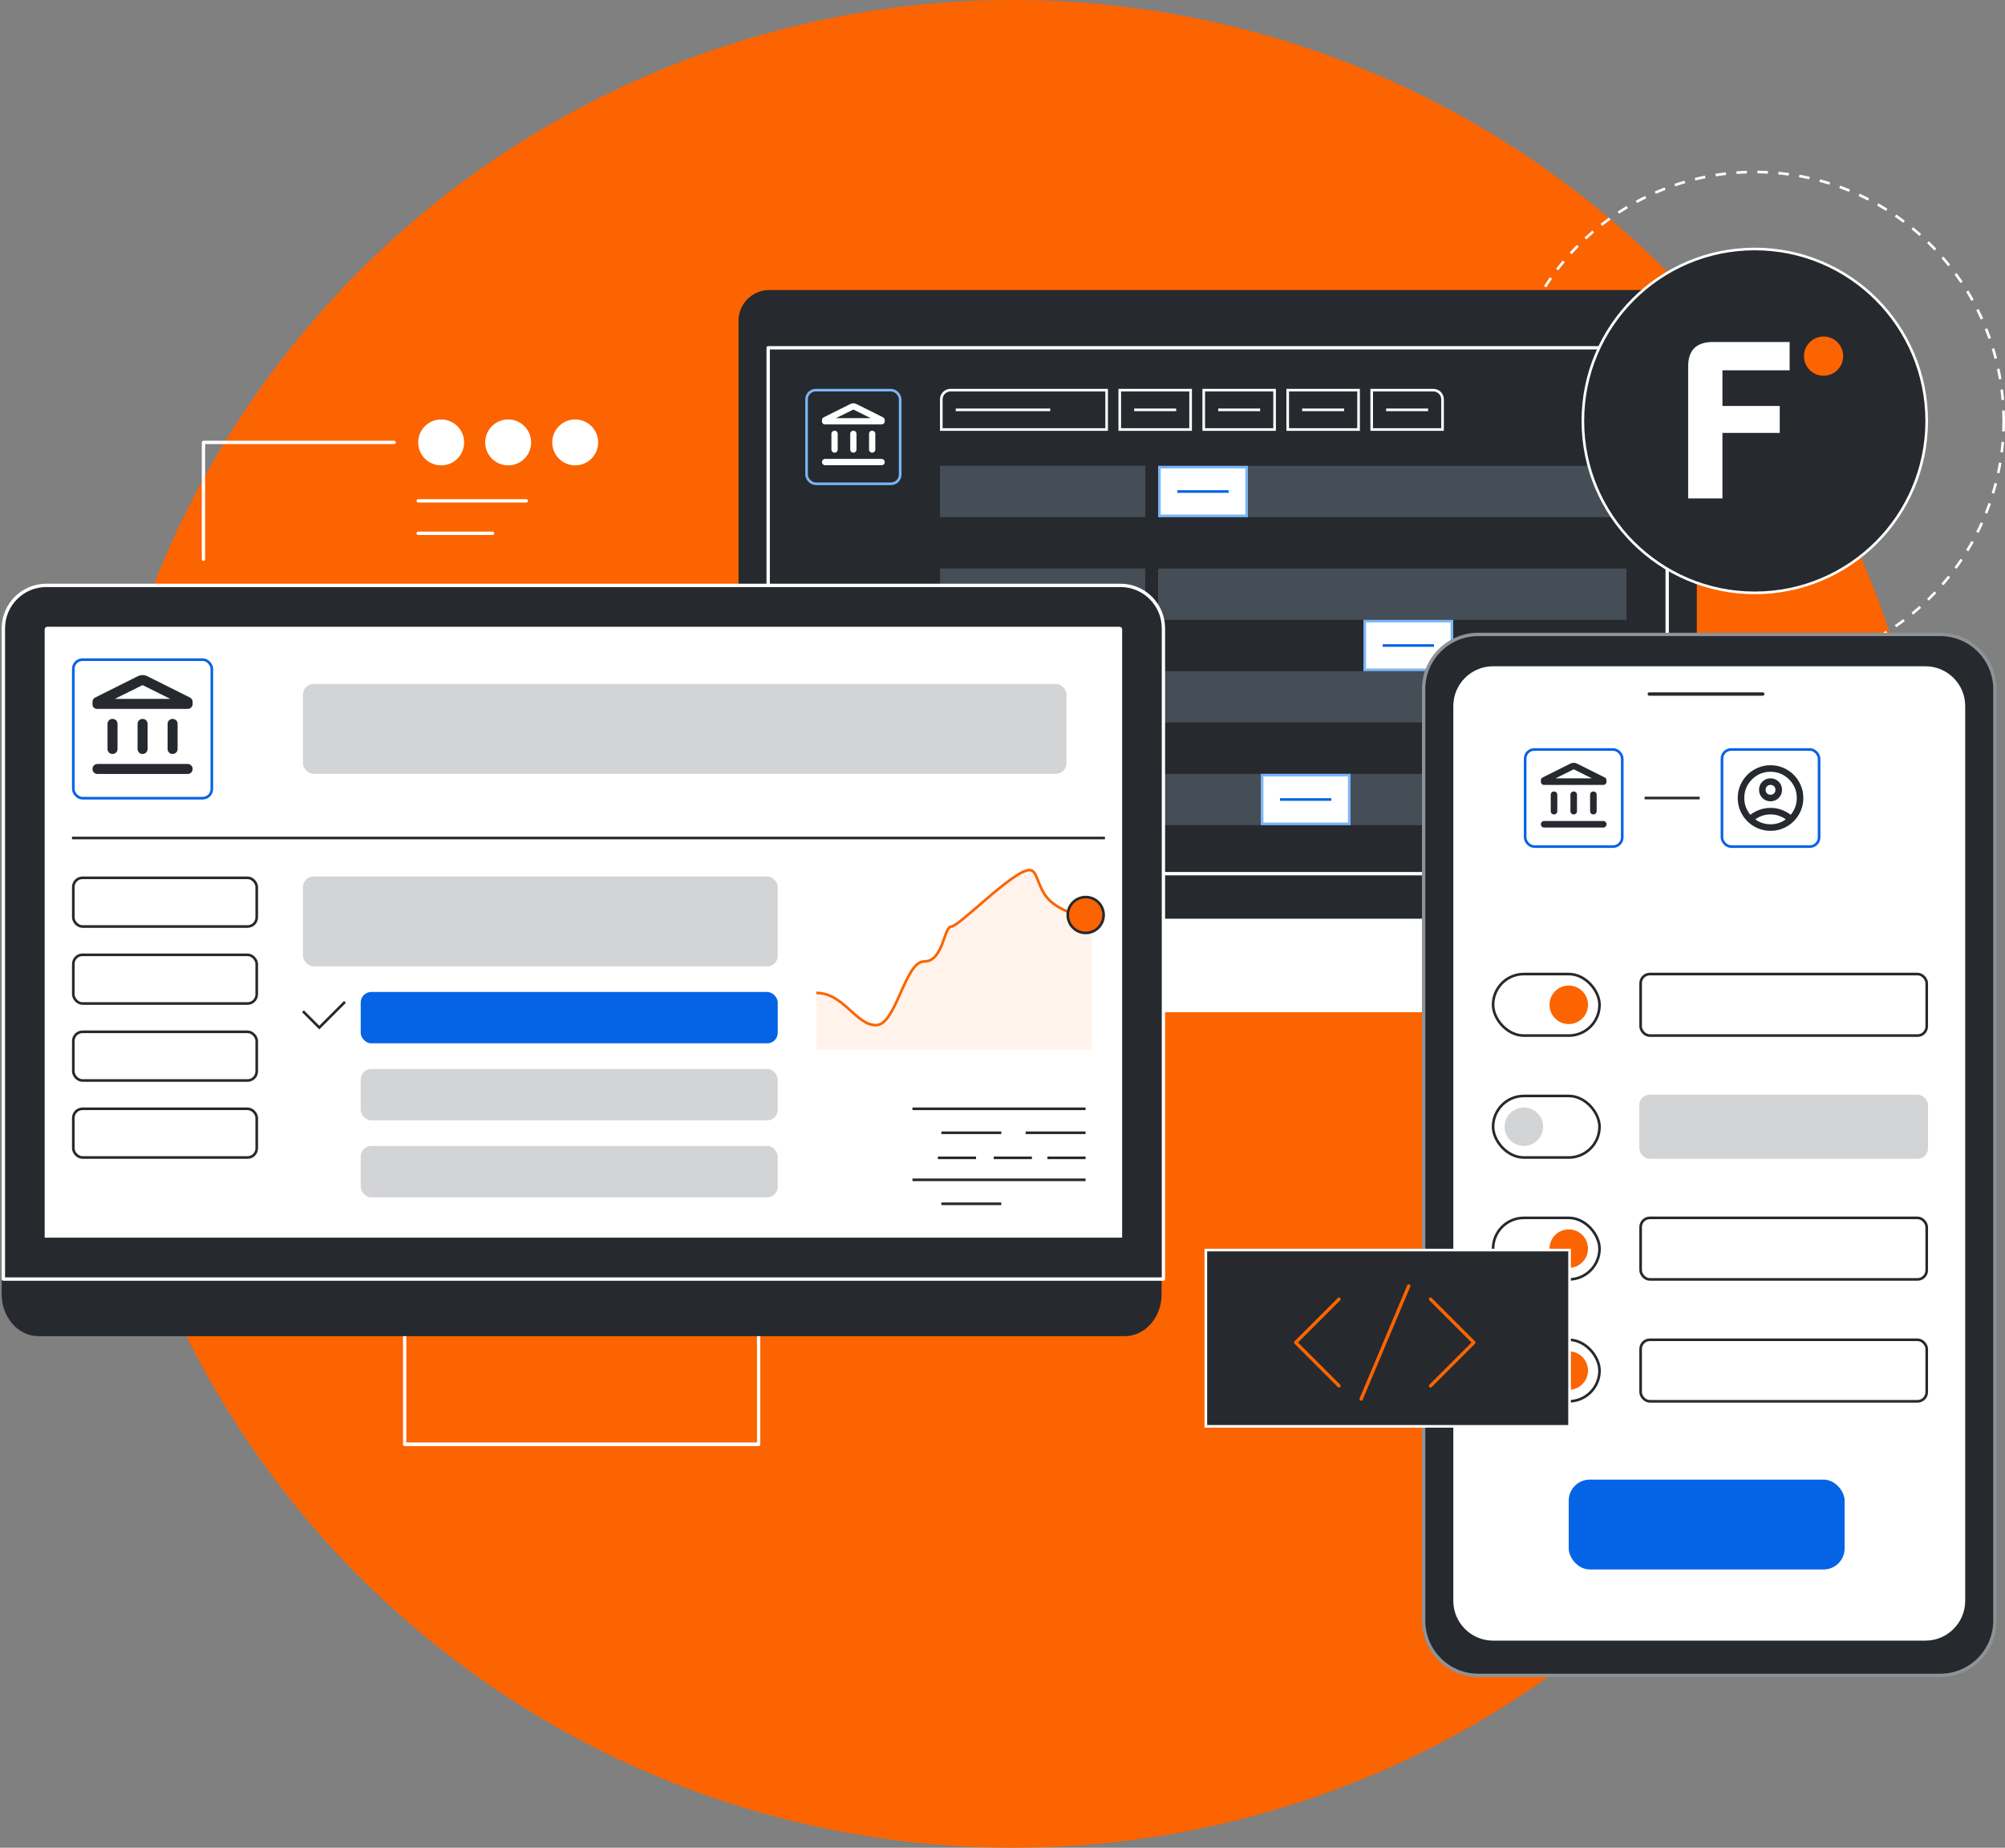 <svg width="382" height="352" viewBox="0 0 382 352" fill="none" xmlns="http://www.w3.org/2000/svg">
<rect x="0" y="0" width="382" height="352" fill="#808080" stroke="none"/>
<circle cx="193" cy="176" r="176" fill="#FB6400"/>
<circle cx="334.328" cy="80.188" r="47.422" stroke="white" stroke-width="0.5" stroke-dasharray="2 2"/>
<path d="M146.554 55.256H317.443C320.668 55.256 323.288 57.876 323.288 61.101V177.428H140.709V61.101C140.709 57.876 143.329 55.256 146.554 55.256Z" fill="#26292E"/>
<path d="M146.854 165.932V66.752H317.137V165.932H146.854Z" fill="#26292E" stroke="#26292E"/>
<path d="M326.459 192.519H137.808C129.174 192.519 121.238 188.828 117.143 182.913L115.173 180.064C113.79 178.065 115.224 175.337 117.656 175.337H346.338C348.661 175.337 350.114 177.845 348.954 179.853L347.874 181.727C344.087 188.293 335.705 192.519 326.459 192.519Z" fill="white"/>
<path d="M326.458 192.837H137.807C129.059 192.837 121.04 189.102 116.88 183.091L114.911 180.242C114.193 179.206 114.114 177.921 114.7 176.803C115.287 175.684 116.393 175.015 117.658 175.015H346.34C347.548 175.015 348.628 175.639 349.231 176.682C349.833 177.724 349.833 178.967 349.231 180.009L348.15 181.883C344.313 188.535 335.8 192.834 326.461 192.834L326.458 192.837ZM117.655 175.655C116.632 175.655 115.736 176.197 115.261 177.102C114.789 178.004 114.853 179.043 115.433 179.882L117.403 182.731C121.444 188.573 129.263 192.2 137.804 192.2H326.458C335.573 192.2 343.873 188.028 347.596 181.568L348.676 179.693C349.16 178.852 349.16 177.845 348.676 177.003C348.188 176.159 347.312 175.655 346.337 175.655H117.655Z" fill="white"/>
<path d="M266.874 151.834H197.725V82.685H266.874V151.834ZM198.362 151.197H266.237V83.322H198.362V151.197Z" fill="#26292E"/>
<path d="M230.682 135.194C230.599 135.194 230.519 135.162 230.459 135.102L219.788 127.194C219.663 127.07 219.66 126.869 219.788 126.745C219.912 126.621 220.113 126.617 220.237 126.745L230.618 134.365L250.538 100.533C250.627 100.38 250.822 100.332 250.975 100.422C251.128 100.511 251.175 100.705 251.086 100.858L230.959 135.044C230.908 135.13 230.822 135.185 230.726 135.197C230.714 135.197 230.698 135.197 230.685 135.197L230.682 135.194Z" fill="#26292E"/>
<path d="M317.639 166.751H146.356C146.181 166.751 146.037 166.608 146.037 166.432V66.252C146.037 66.077 146.181 65.934 146.356 65.934H317.639C317.815 65.934 317.958 66.077 317.958 66.252V166.432C317.958 166.608 317.815 166.751 317.639 166.751ZM146.675 166.114H317.321V66.571H146.675V166.114Z" fill="white"/>
<rect x="153.67" y="74.326" width="17.835" height="17.835" rx="1.75" stroke="#7AB6F5" stroke-width="0.5"/>
<mask id="mask0_2860_1008" style="mask-type:alpha" maskUnits="userSpaceOnUse" x="155" y="76" width="15" height="15">
<rect x="155.42" y="76.076" width="14.335" height="14.335" fill="#D9D9D9"/>
</mask>
<g mask="url(#mask0_2860_1008)">
<path d="M158.406 85.633V82.647C158.406 82.478 158.463 82.336 158.578 82.221C158.692 82.107 158.834 82.05 159.003 82.05C159.173 82.05 159.315 82.107 159.429 82.221C159.544 82.336 159.601 82.478 159.601 82.647V85.633C159.601 85.803 159.544 85.945 159.429 86.059C159.315 86.174 159.173 86.231 159.003 86.231C158.834 86.231 158.692 86.174 158.578 86.059C158.463 85.945 158.406 85.803 158.406 85.633ZM161.99 85.633V82.647C161.99 82.478 162.047 82.336 162.162 82.221C162.276 82.107 162.418 82.05 162.587 82.05C162.757 82.05 162.898 82.107 163.013 82.221C163.127 82.336 163.185 82.478 163.185 82.647V85.633C163.185 85.803 163.127 85.945 163.013 86.059C162.898 86.174 162.757 86.231 162.587 86.231C162.418 86.231 162.276 86.174 162.162 86.059C162.047 85.945 161.99 85.803 161.99 85.633ZM157.212 88.62C157.042 88.62 156.9 88.563 156.786 88.448C156.671 88.334 156.614 88.192 156.614 88.023C156.614 87.853 156.671 87.712 156.786 87.597C156.9 87.483 157.042 87.425 157.212 87.425H167.963C168.132 87.425 168.274 87.483 168.389 87.597C168.503 87.712 168.56 87.853 168.56 88.023C168.56 88.192 168.503 88.334 168.389 88.448C168.274 88.563 168.132 88.62 167.963 88.62H157.212ZM165.574 85.633V82.647C165.574 82.478 165.631 82.336 165.746 82.221C165.86 82.107 166.002 82.05 166.171 82.05C166.34 82.05 166.482 82.107 166.597 82.221C166.711 82.336 166.768 82.478 166.768 82.647V85.633C166.768 85.803 166.711 85.945 166.597 86.059C166.482 86.174 166.34 86.231 166.171 86.231C166.002 86.231 165.86 86.174 165.746 86.059C165.631 85.945 165.574 85.803 165.574 85.633ZM167.963 80.855H157.152C157.003 80.855 156.876 80.803 156.771 80.698C156.667 80.594 156.614 80.467 156.614 80.317V79.989C156.614 79.879 156.642 79.785 156.696 79.705C156.751 79.626 156.823 79.561 156.913 79.511L162.05 76.943C162.219 76.863 162.398 76.823 162.587 76.823C162.776 76.823 162.956 76.863 163.125 76.943L168.232 79.496C168.341 79.546 168.424 79.621 168.478 79.72C168.533 79.82 168.56 79.924 168.56 80.034V80.258C168.56 80.427 168.503 80.569 168.389 80.683C168.274 80.798 168.132 80.855 167.963 80.855ZM159.272 79.66H165.902L162.587 78.018L159.272 79.66Z" fill="white"/>
</g>
<rect x="220.648" y="88.744" width="89.232" height="9.779" fill="#454D56"/>
<rect x="220.648" y="108.303" width="89.232" height="9.779" fill="#454D56"/>
<rect x="220.648" y="127.859" width="89.232" height="9.779" fill="#454D56"/>
<rect x="220.648" y="147.418" width="89.232" height="9.779" fill="#454D56"/>
<path d="M179.34 76.076C179.34 75.11 180.123 74.326 181.09 74.326H210.84V81.826H179.34V76.076Z" stroke="white" stroke-width="0.5"/>
<path d="M182.09 78.076H200.09" stroke="white" stroke-width="0.5"/>
<rect x="213.34" y="74.326" width="13.5" height="7.5" stroke="white" stroke-width="0.5"/>
<path d="M216.09 78.076H224.09" stroke="white" stroke-width="0.5"/>
<rect x="229.34" y="74.326" width="13.5" height="7.5" stroke="white" stroke-width="0.5"/>
<path d="M232.09 78.076H240.09" stroke="white" stroke-width="0.5"/>
<rect x="245.34" y="74.326" width="13.5" height="7.5" stroke="white" stroke-width="0.5"/>
<path d="M248.09 78.076H256.09" stroke="white" stroke-width="0.5"/>
<path d="M261.34 74.326H273.09C274.056 74.326 274.84 75.11 274.84 76.076V81.826H261.34V74.326Z" stroke="white" stroke-width="0.5"/>
<path d="M264.09 78.076H272.09" stroke="white" stroke-width="0.5"/>
<rect x="220.898" y="88.994" width="16.613" height="9.279" fill="white" stroke="#7AB6F5" stroke-width="0.5"/>
<path d="M224.316 93.634H234.095" stroke="#0563E6" stroke-width="0.5"/>
<rect x="260.014" y="118.331" width="16.613" height="9.279" fill="white" stroke="#7AB6F5" stroke-width="0.5"/>
<path d="M263.432 122.971H273.21" stroke="#0563E6" stroke-width="0.5"/>
<rect x="240.457" y="147.668" width="16.613" height="9.279" fill="white" stroke="#7AB6F5" stroke-width="0.5"/>
<path d="M243.875 152.308H253.654" stroke="#0563E6" stroke-width="0.5"/>
<rect x="179.09" y="88.744" width="39.115" height="9.779" fill="#454D56"/>
<rect x="179.088" y="88.744" width="39.115" height="72.119" fill="#454D56"/>
<rect x="179.088" y="98.522" width="39.115" height="9.779" fill="#26292E"/>
<rect x="179.088" y="118.081" width="39.115" height="9.779" fill="#26292E"/>
<rect x="179.088" y="137.639" width="39.115" height="9.779" fill="#26292E"/>
<rect x="179.414" y="157.146" width="38.751" height="7.331" fill="#26292E"/>
<path d="M281.65 319.159H369.655C375.409 319.159 380.074 314.494 380.074 308.74V131.277C380.074 125.523 375.409 120.858 369.655 120.858H281.65C275.896 120.858 271.231 125.523 271.231 131.277V308.74C271.231 314.494 275.896 319.159 281.65 319.159Z" fill="#26292E"/>
<path d="M369.661 319.482H281.656C275.734 319.482 270.918 314.666 270.918 308.744V131.278C270.918 125.356 275.734 120.54 281.656 120.54H369.661C375.583 120.54 380.398 125.356 380.398 131.278V308.744C380.398 314.666 375.583 319.482 369.661 319.482ZM281.652 121.181C276.084 121.181 271.552 125.71 271.552 131.281V308.748C271.552 314.316 276.081 318.848 281.652 318.848H369.658C375.226 318.848 379.758 314.319 379.758 308.748V131.278C379.758 125.71 375.229 121.177 369.658 121.177H281.652V121.181Z" fill="#8F9297"/>
<path d="M284.398 312.864H366.771C371.131 312.864 374.666 309.33 374.666 304.97V134.502C374.666 130.142 371.131 126.607 366.771 126.607H284.398C280.038 126.607 276.503 130.142 276.503 134.502V304.97C276.503 309.33 280.038 312.864 284.398 312.864Z" fill="white"/>
<path d="M366.841 313.183H284.467C279.938 313.183 276.254 309.499 276.254 304.97V134.502C276.254 129.973 279.938 126.289 284.467 126.289H366.841C371.37 126.289 375.054 129.973 375.054 134.502V304.97C375.054 309.499 371.37 313.183 366.841 313.183ZM284.467 126.927C280.289 126.927 276.891 130.324 276.891 134.502V304.97C276.891 309.148 280.289 312.546 284.467 312.546H366.841C371.019 312.546 374.417 309.148 374.417 304.97V134.502C374.417 130.324 371.019 126.927 366.841 126.927H284.467Z" fill="#26292E"/>
<path d="M335.855 132.536H314.223C314.048 132.536 313.904 132.392 313.904 132.217C313.904 132.042 314.048 131.898 314.223 131.898H335.855C336.03 131.898 336.173 132.042 336.173 132.217C336.173 132.392 336.03 132.536 335.855 132.536Z" fill="#26292E"/>
<path d="M144.538 275.495H77.096C76.922 275.495 76.779 275.338 76.779 275.146V251.754C76.779 251.563 76.922 251.406 77.096 251.406C77.271 251.406 77.413 251.563 77.413 251.754V274.798H144.221V251.754C144.221 251.563 144.364 251.406 144.538 251.406C144.713 251.406 144.855 251.563 144.855 251.754V275.146C144.855 275.338 144.713 275.495 144.538 275.495Z" fill="white"/>
<path d="M218.263 240.933H2.176L0.324 243.667V246.585C0.324 250.982 3.473 254.548 7.357 254.548H214.276C218.161 254.548 221.309 250.982 221.309 246.585V243.667L218.266 240.933H218.263Z" fill="#26292E"/>
<path d="M8.816 111.513H213.482C217.995 111.513 221.657 115.175 221.657 119.688V243.667H0.641V119.691C0.641 115.178 4.303 111.516 8.816 111.516V111.513Z" fill="#26292E"/>
<path d="M221.663 243.989H0.643C0.468 243.989 0.324 243.845 0.324 243.67V119.691C0.324 115.006 4.136 111.197 8.818 111.197H213.484C218.17 111.197 221.978 115.009 221.978 119.691V243.67C221.978 243.845 221.835 243.989 221.66 243.989H221.663ZM0.962 243.351H221.344V119.691C221.344 115.36 217.819 111.835 213.488 111.835H8.818C4.487 111.835 0.962 115.36 0.962 119.691V243.351Z" fill="white"/>
<path d="M214.115 119.902V236.104H8.193V119.902C8.193 119.45 8.56 119.083 9.012 119.083L213.296 119.083C213.749 119.083 214.115 119.45 214.115 119.902Z" fill="white"/>
<path d="M214.114 236.423H8.196C8.02 236.423 7.877 236.279 7.877 236.104V119.899C7.877 119.271 8.387 118.761 9.015 118.761H213.299C213.926 118.761 214.436 119.271 214.436 119.899V236.101C214.436 236.276 214.293 236.42 214.118 236.42L214.114 236.423ZM8.511 235.785H213.796V119.899C213.796 119.624 213.573 119.398 213.295 119.398H9.012C8.738 119.398 8.511 119.621 8.511 119.899V235.782V235.785Z" fill="#26292E"/>
<path d="M171.398 154.046H118.707V206.737H171.398V154.046Z" fill="white"/>
<path d="M109.588 88.655C112.005 88.655 113.964 86.697 113.964 84.282C113.964 81.867 112.005 79.909 109.588 79.909C107.172 79.909 105.212 81.867 105.212 84.282C105.212 86.697 107.172 88.655 109.588 88.655Z" fill="white"/>
<path d="M96.817 88.655C99.234 88.655 101.193 86.697 101.193 84.282C101.193 81.867 99.234 79.909 96.817 79.909C94.401 79.909 92.441 81.867 92.441 84.282C92.441 86.697 94.401 88.655 96.817 88.655Z" fill="white"/>
<path d="M84.049 88.655C86.466 88.655 88.425 86.697 88.425 84.282C88.425 81.867 86.466 79.909 84.049 79.909C81.632 79.909 79.673 81.867 79.673 84.282C79.673 86.697 81.632 88.655 84.049 88.655Z" fill="white"/>
<path d="M38.764 106.86C38.588 106.86 38.445 106.716 38.445 106.541V84.282C38.445 84.106 38.588 83.963 38.764 83.963H75.094C75.27 83.963 75.413 84.106 75.413 84.282C75.413 84.457 75.27 84.6 75.094 84.6H39.082V106.541C39.082 106.716 38.939 106.86 38.764 106.86Z" fill="white"/>
<path d="M100.269 95.73H79.67C79.495 95.73 79.351 95.587 79.351 95.412C79.351 95.236 79.495 95.093 79.67 95.093H100.269C100.444 95.093 100.587 95.236 100.587 95.412C100.587 95.587 100.444 95.73 100.269 95.73Z" fill="white"/>
<path d="M93.853 101.913H79.67C79.495 101.913 79.351 101.769 79.351 101.594C79.351 101.419 79.495 101.275 79.67 101.275H93.853C94.028 101.275 94.172 101.419 94.172 101.594C94.172 101.769 94.028 101.913 93.853 101.913Z" fill="white"/>
<path d="M259.171 289.891C261.588 289.891 263.547 287.933 263.547 285.518C263.547 283.103 261.588 281.146 259.171 281.146C256.754 281.146 254.795 283.103 254.795 285.518C254.795 287.933 256.754 289.891 259.171 289.891Z" fill="#FB6400"/>
<path d="M246.398 289.891C248.814 289.891 250.774 287.933 250.774 285.518C250.774 283.103 248.814 281.146 246.398 281.146C243.981 281.146 242.021 283.103 242.021 285.518C242.021 287.933 243.981 289.891 246.398 289.891Z" fill="#FB6400"/>
<path d="M233.628 289.891C236.045 289.891 238.004 287.933 238.004 285.518C238.004 283.103 236.045 281.146 233.628 281.146C231.211 281.146 229.252 283.103 229.252 285.518C229.252 287.933 231.211 289.891 233.628 289.891Z" fill="#FB6400"/>
<path d="M224.674 285.836H198.586C198.411 285.836 198.268 285.693 198.268 285.517V263.755C198.268 263.58 198.411 263.437 198.586 263.437C198.762 263.437 198.905 263.58 198.905 263.755V285.199H224.674C224.849 285.199 224.992 285.342 224.992 285.517C224.992 285.693 224.849 285.836 224.674 285.836Z" fill="#FB6400"/>
<path d="M233.808 213.819C236.224 213.819 238.184 211.861 238.184 209.446C238.184 207.031 236.224 205.073 233.808 205.073C231.391 205.073 229.432 207.031 229.432 209.446C229.432 211.861 231.391 213.819 233.808 213.819Z" fill="#FB6400"/>
<path d="M246.575 213.819C248.992 213.819 250.951 211.861 250.951 209.446C250.951 207.031 248.992 205.073 246.575 205.073C244.158 205.073 242.199 207.031 242.199 209.446C242.199 211.861 244.158 213.819 246.575 213.819Z" fill="#FB6400"/>
<path d="M264.504 209.764H255.491C255.315 209.764 255.172 209.621 255.172 209.446C255.172 209.27 255.315 209.127 255.491 209.127H264.504C264.679 209.127 264.823 209.27 264.823 209.446C264.823 209.621 264.679 209.764 264.504 209.764Z" fill="#FB6400"/>
<path d="M250.605 296.135H230.006C229.831 296.135 229.688 295.991 229.688 295.816C229.688 295.64 229.831 295.497 230.006 295.497H250.605C250.78 295.497 250.924 295.64 250.924 295.816C250.924 295.991 250.78 296.135 250.605 296.135Z" fill="#FB6400"/>
<path d="M244.189 302.317H230.006C229.831 302.317 229.688 302.174 229.688 301.998C229.688 301.823 229.831 301.68 230.006 301.68H244.189C244.365 301.68 244.508 301.823 244.508 301.998C244.508 302.174 244.365 302.317 244.189 302.317Z" fill="#FB6400"/>
<path d="M250.588 220.304H229.989C229.813 220.304 229.67 220.161 229.67 219.986C229.67 219.81 229.813 219.667 229.989 219.667H250.588C250.763 219.667 250.906 219.81 250.906 219.986C250.906 220.161 250.763 220.304 250.588 220.304Z" fill="#FB6400"/>
<path d="M244.172 226.488H229.989C229.813 226.488 229.67 226.345 229.67 226.169C229.67 225.994 229.813 225.851 229.989 225.851H244.172C244.347 225.851 244.49 225.994 244.49 226.169C244.49 226.345 244.347 226.488 244.172 226.488Z" fill="#FB6400"/>
<path d="M66.84 173.708H58.211V173.355H66.525V164.074H66.84V173.708Z" fill="white"/>
<path d="M71.125 177.327L70.786 176.995L67.311 180.499C67.222 180.591 67.219 180.736 67.304 180.827L70.78 184.539L71.128 184.217L67.808 180.669L71.125 177.327Z" fill="white"/>
<path d="M82.768 176.998L82.42 177.32L85.74 180.868L82.423 184.211L82.762 184.542L86.237 181.039C86.326 180.947 86.329 180.802 86.244 180.71L82.768 176.998Z" fill="white"/>
<path d="M78.392 175.563L74.711 185.658L75.157 185.82L78.838 175.725L78.392 175.563Z" fill="white"/>
<rect x="13.967" y="125.665" width="26.392" height="26.392" rx="1.75" stroke="#0563E6" stroke-width="0.5"/>
<mask id="mask1_2860_1008" style="mask-type:alpha" maskUnits="userSpaceOnUse" x="15" y="127" width="24" height="24">
<rect x="15.717" y="127.415" width="22.892" height="22.892" fill="#D9D9D9"/>
</mask>
<g mask="url(#mask1_2860_1008)">
<path d="M20.485 142.676V137.907C20.485 137.637 20.577 137.41 20.76 137.228C20.942 137.045 21.169 136.953 21.439 136.953C21.71 136.953 21.936 137.045 22.119 137.228C22.302 137.41 22.393 137.637 22.393 137.907V142.676C22.393 142.947 22.302 143.173 22.119 143.356C21.936 143.539 21.71 143.63 21.439 143.63C21.169 143.63 20.942 143.539 20.76 143.356C20.577 143.173 20.485 142.947 20.485 142.676ZM26.209 142.676V137.907C26.209 137.637 26.3 137.41 26.483 137.228C26.666 137.045 26.892 136.953 27.162 136.953C27.433 136.953 27.659 137.045 27.842 137.228C28.025 137.41 28.116 137.637 28.116 137.907V142.676C28.116 142.947 28.025 143.173 27.842 143.356C27.659 143.539 27.433 143.63 27.162 143.63C26.892 143.63 26.666 143.539 26.483 143.356C26.3 143.173 26.209 142.947 26.209 142.676ZM18.578 147.446C18.308 147.446 18.081 147.354 17.898 147.171C17.715 146.988 17.624 146.762 17.624 146.492C17.624 146.221 17.715 145.995 17.898 145.812C18.081 145.629 18.308 145.538 18.578 145.538H35.747C36.017 145.538 36.243 145.629 36.426 145.812C36.609 145.995 36.701 146.221 36.701 146.492C36.701 146.762 36.609 146.988 36.426 147.171C36.243 147.354 36.017 147.446 35.747 147.446H18.578ZM31.931 142.676V137.907C31.931 137.637 32.023 137.41 32.206 137.228C32.389 137.045 32.615 136.953 32.885 136.953C33.156 136.953 33.382 137.045 33.565 137.228C33.748 137.41 33.839 137.637 33.839 137.907V142.676C33.839 142.947 33.748 143.173 33.565 143.356C33.382 143.539 33.156 143.63 32.885 143.63C32.615 143.63 32.389 143.539 32.206 143.356C32.023 143.173 31.931 142.947 31.931 142.676ZM35.747 135.046H18.483C18.244 135.046 18.041 134.962 17.874 134.795C17.707 134.628 17.624 134.426 17.624 134.187V133.663C17.624 133.488 17.668 133.337 17.755 133.21C17.843 133.082 17.958 132.979 18.101 132.9L26.304 128.798C26.574 128.671 26.86 128.607 27.162 128.607C27.464 128.607 27.75 128.671 28.021 128.798L36.176 132.876C36.351 132.955 36.482 133.075 36.569 133.233C36.657 133.392 36.701 133.559 36.701 133.734V134.092C36.701 134.362 36.609 134.589 36.426 134.772C36.243 134.954 36.017 135.046 35.747 135.046ZM21.869 133.138H32.456L27.162 130.515L21.869 133.138Z" fill="#26292E"/>
</g>
<line x1="206.83" y1="211.23" x2="173.844" y2="211.23" stroke="#26292E" stroke-width="0.5"/>
<line x1="206.83" y1="224.76" x2="173.844" y2="224.76" stroke="#26292E" stroke-width="0.5"/>
<line x1="206.83" y1="215.798" x2="195.412" y2="215.798" stroke="#26292E" stroke-width="0.5"/>
<line x1="206.83" y1="220.57" x2="199.556" y2="220.57" stroke="#26292E" stroke-width="0.5"/>
<line x1="185.961" y1="220.57" x2="178.687" y2="220.57" stroke="#26292E" stroke-width="0.5"/>
<line x1="190.771" y1="215.798" x2="179.353" y2="215.798" stroke="#26292E" stroke-width="0.5"/>
<line x1="190.771" y1="229.327" x2="179.353" y2="229.327" stroke="#26292E" stroke-width="0.5"/>
<line x1="196.604" y1="220.57" x2="189.329" y2="220.57" stroke="#26292E" stroke-width="0.5"/>
<path d="M13.717 159.642L210.516 159.642" stroke="#26292E" stroke-width="0.5"/>
<rect x="57.721" y="130.305" width="145.461" height="17.113" rx="2" fill="#D3D4D5"/>
<rect x="57.721" y="166.975" width="90.454" height="17.113" rx="2" fill="#D3D4D5"/>
<rect x="68.725" y="188.978" width="79.453" height="9.779" rx="2" fill="#0563E6"/>
<rect x="68.725" y="203.646" width="79.453" height="9.779" rx="2" fill="#D3D4D5"/>
<rect x="68.725" y="218.314" width="79.453" height="9.779" rx="2" fill="#D3D4D5"/>
<rect x="13.967" y="167.225" width="34.948" height="9.279" rx="1.75" stroke="#26292E" stroke-width="0.5"/>
<rect x="13.967" y="181.894" width="34.948" height="9.279" rx="1.75" stroke="#26292E" stroke-width="0.5"/>
<rect x="13.967" y="196.562" width="34.948" height="9.279" rx="1.75" stroke="#26292E" stroke-width="0.5"/>
<rect x="13.967" y="211.229" width="34.948" height="9.279" rx="1.75" stroke="#26292E" stroke-width="0.5"/>
<path d="M57.721 192.647L60.831 195.758L65.724 190.866" stroke="#26292E" stroke-width="0.5"/>
<path opacity="0.25" d="M166.898 195.295C163.041 195.295 160.758 189.155 155.512 189.155V199.979H208.018V174.913C206.488 174.913 201.897 173.548 199.84 171.393C197.538 168.982 197.766 165.753 196.137 165.753C193.051 165.753 182.713 176.516 181.248 176.516C179.782 176.516 179.782 183.158 176.079 183.158C172.376 183.158 170.756 195.295 166.898 195.295Z" fill="#FFD1B3"/>
<path d="M155.512 189.155C160.758 189.155 163.041 195.295 166.898 195.295C170.756 195.295 172.376 183.158 176.079 183.158C179.782 183.158 179.782 176.516 181.248 176.516C182.713 176.516 193.051 165.753 196.137 165.753C197.766 165.753 197.538 168.982 199.84 171.393C201.897 173.548 206.488 174.913 208.018 174.913" stroke="#FB6400" stroke-width="0.5"/>
<circle cx="206.851" cy="174.31" r="3.417" fill="#FB6400" stroke="#26292E" stroke-width="0.5"/>
<rect x="290.578" y="142.777" width="18.5" height="18.5" rx="1.75" stroke="#0563E6" stroke-width="0.5"/>
<mask id="mask2_2860_1008" style="mask-type:alpha" maskUnits="userSpaceOnUse" x="292" y="144" width="16" height="16">
<rect x="292.328" y="144.527" width="15" height="15" fill="#D9D9D9"/>
</mask>
<g mask="url(#mask2_2860_1008)">
<path d="M295.453 154.527V151.402C295.453 151.225 295.513 151.077 295.632 150.957C295.752 150.837 295.901 150.777 296.078 150.777C296.255 150.777 296.403 150.837 296.523 150.957C296.643 151.077 296.703 151.225 296.703 151.402V154.527C296.703 154.704 296.643 154.853 296.523 154.973C296.403 155.092 296.255 155.152 296.078 155.152C295.901 155.152 295.752 155.092 295.632 154.973C295.513 154.853 295.453 154.704 295.453 154.527ZM299.203 154.527V151.402C299.203 151.225 299.263 151.077 299.382 150.957C299.502 150.837 299.651 150.777 299.828 150.777C300.005 150.777 300.153 150.837 300.273 150.957C300.393 151.077 300.453 151.225 300.453 151.402V154.527C300.453 154.704 300.393 154.853 300.273 154.973C300.153 155.092 300.005 155.152 299.828 155.152C299.651 155.152 299.502 155.092 299.382 154.973C299.263 154.853 299.203 154.704 299.203 154.527ZM294.203 157.652C294.026 157.652 293.877 157.592 293.757 157.473C293.638 157.353 293.578 157.204 293.578 157.027C293.578 156.85 293.638 156.702 293.757 156.582C293.877 156.462 294.026 156.402 294.203 156.402H305.453C305.63 156.402 305.778 156.462 305.898 156.582C306.018 156.702 306.078 156.85 306.078 157.027C306.078 157.204 306.018 157.353 305.898 157.473C305.778 157.592 305.63 157.652 305.453 157.652H294.203ZM302.953 154.527V151.402C302.953 151.225 303.013 151.077 303.132 150.957C303.252 150.837 303.401 150.777 303.578 150.777C303.755 150.777 303.903 150.837 304.023 150.957C304.143 151.077 304.203 151.225 304.203 151.402V154.527C304.203 154.704 304.143 154.853 304.023 154.973C303.903 155.092 303.755 155.152 303.578 155.152C303.401 155.152 303.252 155.092 303.132 154.973C303.013 154.853 302.953 154.704 302.953 154.527ZM305.453 149.527H294.14C293.984 149.527 293.851 149.473 293.742 149.363C293.632 149.254 293.578 149.121 293.578 148.965V148.621C293.578 148.507 293.606 148.408 293.664 148.324C293.721 148.241 293.796 148.173 293.89 148.121L299.265 145.434C299.442 145.35 299.63 145.309 299.828 145.309C300.026 145.309 300.213 145.35 300.39 145.434L305.734 148.105C305.848 148.158 305.934 148.236 305.992 148.34C306.049 148.444 306.078 148.553 306.078 148.668V148.902C306.078 149.079 306.018 149.228 305.898 149.348C305.778 149.467 305.63 149.527 305.453 149.527ZM296.359 148.277H303.296L299.828 146.559L296.359 148.277Z" fill="#26292E"/>
</g>
<path d="M313.328 152.027H323.828" stroke="#26292E" stroke-width="0.5"/>
<rect x="328.078" y="142.777" width="18.5" height="18.5" rx="1.75" stroke="#0563E6" stroke-width="0.5"/>
<mask id="mask3_2860_1008" style="mask-type:alpha" maskUnits="userSpaceOnUse" x="329" y="144" width="16" height="16">
<rect x="329.828" y="144.527" width="15" height="15" fill="#D9D9D9"/>
</mask>
<g mask="url(#mask3_2860_1008)">
<path d="M333.484 155.215C334.016 154.809 334.609 154.488 335.266 154.254C335.922 154.02 336.609 153.902 337.328 153.902C338.047 153.902 338.734 154.02 339.391 154.254C340.047 154.488 340.641 154.809 341.172 155.215C341.536 154.788 341.82 154.303 342.023 153.762C342.227 153.22 342.328 152.642 342.328 152.027C342.328 150.642 341.841 149.462 340.867 148.488C339.893 147.514 338.714 147.027 337.328 147.027C335.943 147.027 334.763 147.514 333.789 148.488C332.815 149.462 332.328 150.642 332.328 152.027C332.328 152.642 332.43 153.22 332.633 153.762C332.836 154.303 333.12 154.788 333.484 155.215ZM337.328 152.652C336.714 152.652 336.195 152.441 335.773 152.02C335.352 151.598 335.141 151.079 335.141 150.465C335.141 149.85 335.352 149.332 335.773 148.91C336.195 148.488 336.714 148.277 337.328 148.277C337.943 148.277 338.461 148.488 338.883 148.91C339.305 149.332 339.516 149.85 339.516 150.465C339.516 151.079 339.305 151.598 338.883 152.02C338.461 152.441 337.943 152.652 337.328 152.652ZM337.328 158.277C336.464 158.277 335.651 158.113 334.891 157.785C334.13 157.457 333.469 157.012 332.906 156.449C332.344 155.887 331.898 155.225 331.57 154.465C331.242 153.704 331.078 152.892 331.078 152.027C331.078 151.163 331.242 150.35 331.57 149.59C331.898 148.829 332.344 148.168 332.906 147.605C333.469 147.043 334.13 146.598 334.891 146.27C335.651 145.941 336.464 145.777 337.328 145.777C338.193 145.777 339.005 145.941 339.766 146.27C340.526 146.598 341.188 147.043 341.75 147.605C342.313 148.168 342.758 148.829 343.086 149.59C343.414 150.35 343.578 151.163 343.578 152.027C343.578 152.892 343.414 153.704 343.086 154.465C342.758 155.225 342.313 155.887 341.75 156.449C341.188 157.012 340.526 157.457 339.766 157.785C339.005 158.113 338.193 158.277 337.328 158.277ZM337.328 157.027C337.88 157.027 338.401 156.947 338.891 156.785C339.38 156.624 339.828 156.392 340.234 156.09C339.828 155.788 339.38 155.556 338.891 155.395C338.401 155.233 337.88 155.152 337.328 155.152C336.776 155.152 336.255 155.233 335.766 155.395C335.276 155.556 334.828 155.788 334.422 156.09C334.828 156.392 335.276 156.624 335.766 156.785C336.255 156.947 336.776 157.027 337.328 157.027ZM337.328 151.402C337.599 151.402 337.823 151.314 338 151.137C338.177 150.96 338.266 150.736 338.266 150.465C338.266 150.194 338.177 149.97 338 149.793C337.823 149.616 337.599 149.527 337.328 149.527C337.057 149.527 336.833 149.616 336.656 149.793C336.479 149.97 336.391 150.194 336.391 150.465C336.391 150.736 336.479 150.96 336.656 151.137C336.833 151.314 337.057 151.402 337.328 151.402Z" fill="#26292E"/>
</g>
<rect x="312.58" y="185.56" width="54.506" height="11.724" rx="1.75" stroke="#26292E" stroke-width="0.5"/>
<rect x="312.33" y="208.535" width="55.006" height="12.224" rx="2" fill="#D3D4D5"/>
<rect x="312.58" y="232.01" width="54.506" height="11.724" rx="1.75" stroke="#26292E" stroke-width="0.5"/>
<rect x="312.58" y="255.234" width="54.506" height="11.724" rx="1.75" stroke="#26292E" stroke-width="0.5"/>
<rect x="284.467" y="185.56" width="20.28" height="11.724" rx="5.862" stroke="#26292E" stroke-width="0.5"/>
<circle cx="298.884" cy="191.421" r="3.667" fill="#FB6400"/>
<rect x="284.467" y="208.785" width="20.28" height="11.724" rx="5.862" stroke="#26292E" stroke-width="0.5"/>
<circle cx="290.329" cy="214.648" r="3.667" fill="#D3D4D5"/>
<rect x="284.467" y="232.01" width="20.28" height="11.724" rx="5.862" stroke="#26292E" stroke-width="0.5"/>
<circle cx="298.884" cy="237.872" r="3.667" fill="#FB6400"/>
<rect x="284.467" y="255.234" width="20.28" height="11.724" rx="5.862" stroke="#26292E" stroke-width="0.5"/>
<circle cx="298.884" cy="261.097" r="3.667" fill="#FB6400"/>
<path d="M298.792 271.791H229.996C229.821 271.791 229.678 271.647 229.678 271.472V238.392C229.678 238.217 229.821 238.073 229.996 238.073H298.792C298.968 238.073 299.111 238.217 299.111 238.392V271.472C299.111 271.647 298.968 271.791 298.792 271.791ZM230.315 271.153H298.473V238.711H230.315V271.153Z" fill="white"/>
<path d="M299.038 238.393V238.143H298.788H229.992H229.742V238.393V271.473V271.723H229.992H298.788H299.038V271.473V238.393Z" fill="#26292E" stroke="white" stroke-width="0.5"/>
<path d="M272.554 264.328C272.471 264.328 272.391 264.296 272.328 264.235C272.203 264.111 272.203 263.91 272.328 263.786L280.359 255.754L272.328 247.722C272.203 247.598 272.203 247.397 272.328 247.273C272.452 247.149 272.653 247.149 272.777 247.273L281.035 255.531C281.159 255.655 281.159 255.856 281.035 255.98L272.777 264.238C272.713 264.302 272.634 264.331 272.551 264.331L272.554 264.328Z" fill="#FB6400"/>
<path d="M255.113 264.327C255.03 264.327 254.95 264.295 254.886 264.234L246.628 255.976C246.504 255.852 246.504 255.651 246.628 255.527L254.886 247.269C255.011 247.145 255.212 247.145 255.336 247.269C255.46 247.393 255.46 247.594 255.336 247.718L247.304 255.75L255.336 263.782C255.46 263.906 255.46 264.107 255.336 264.231C255.272 264.295 255.192 264.324 255.11 264.324L255.113 264.327Z" fill="#FB6400"/>
<path d="M259.327 266.842C259.286 266.842 259.244 266.833 259.203 266.817C259.04 266.75 258.964 266.562 259.034 266.399L268.105 244.86C268.172 244.697 268.363 244.621 268.522 244.691C268.685 244.758 268.761 244.946 268.691 245.109L259.62 266.648C259.569 266.769 259.451 266.842 259.327 266.842Z" fill="#FB6400"/>
<rect x="298.881" y="281.876" width="52.561" height="17.113" rx="4" fill="#0563E6"/>
<circle cx="334.328" cy="80.188" r="32.754" fill="#26292E" stroke="white" stroke-width="0.5"/>
<path d="M328.166 70.543V77.334H339.084V82.468H328.166V94.946H321.635V69.796C321.635 66.677 323.227 65.149 326.379 65.149H340.968V70.543H328.166Z" fill="white"/>
<path d="M347.432 71.583C349.496 71.583 351.169 69.91 351.169 67.846C351.169 65.782 349.496 64.109 347.432 64.109C345.368 64.109 343.695 65.782 343.695 67.846C343.695 69.91 345.368 71.583 347.432 71.583Z" fill="#FB6400"/>
</svg>
